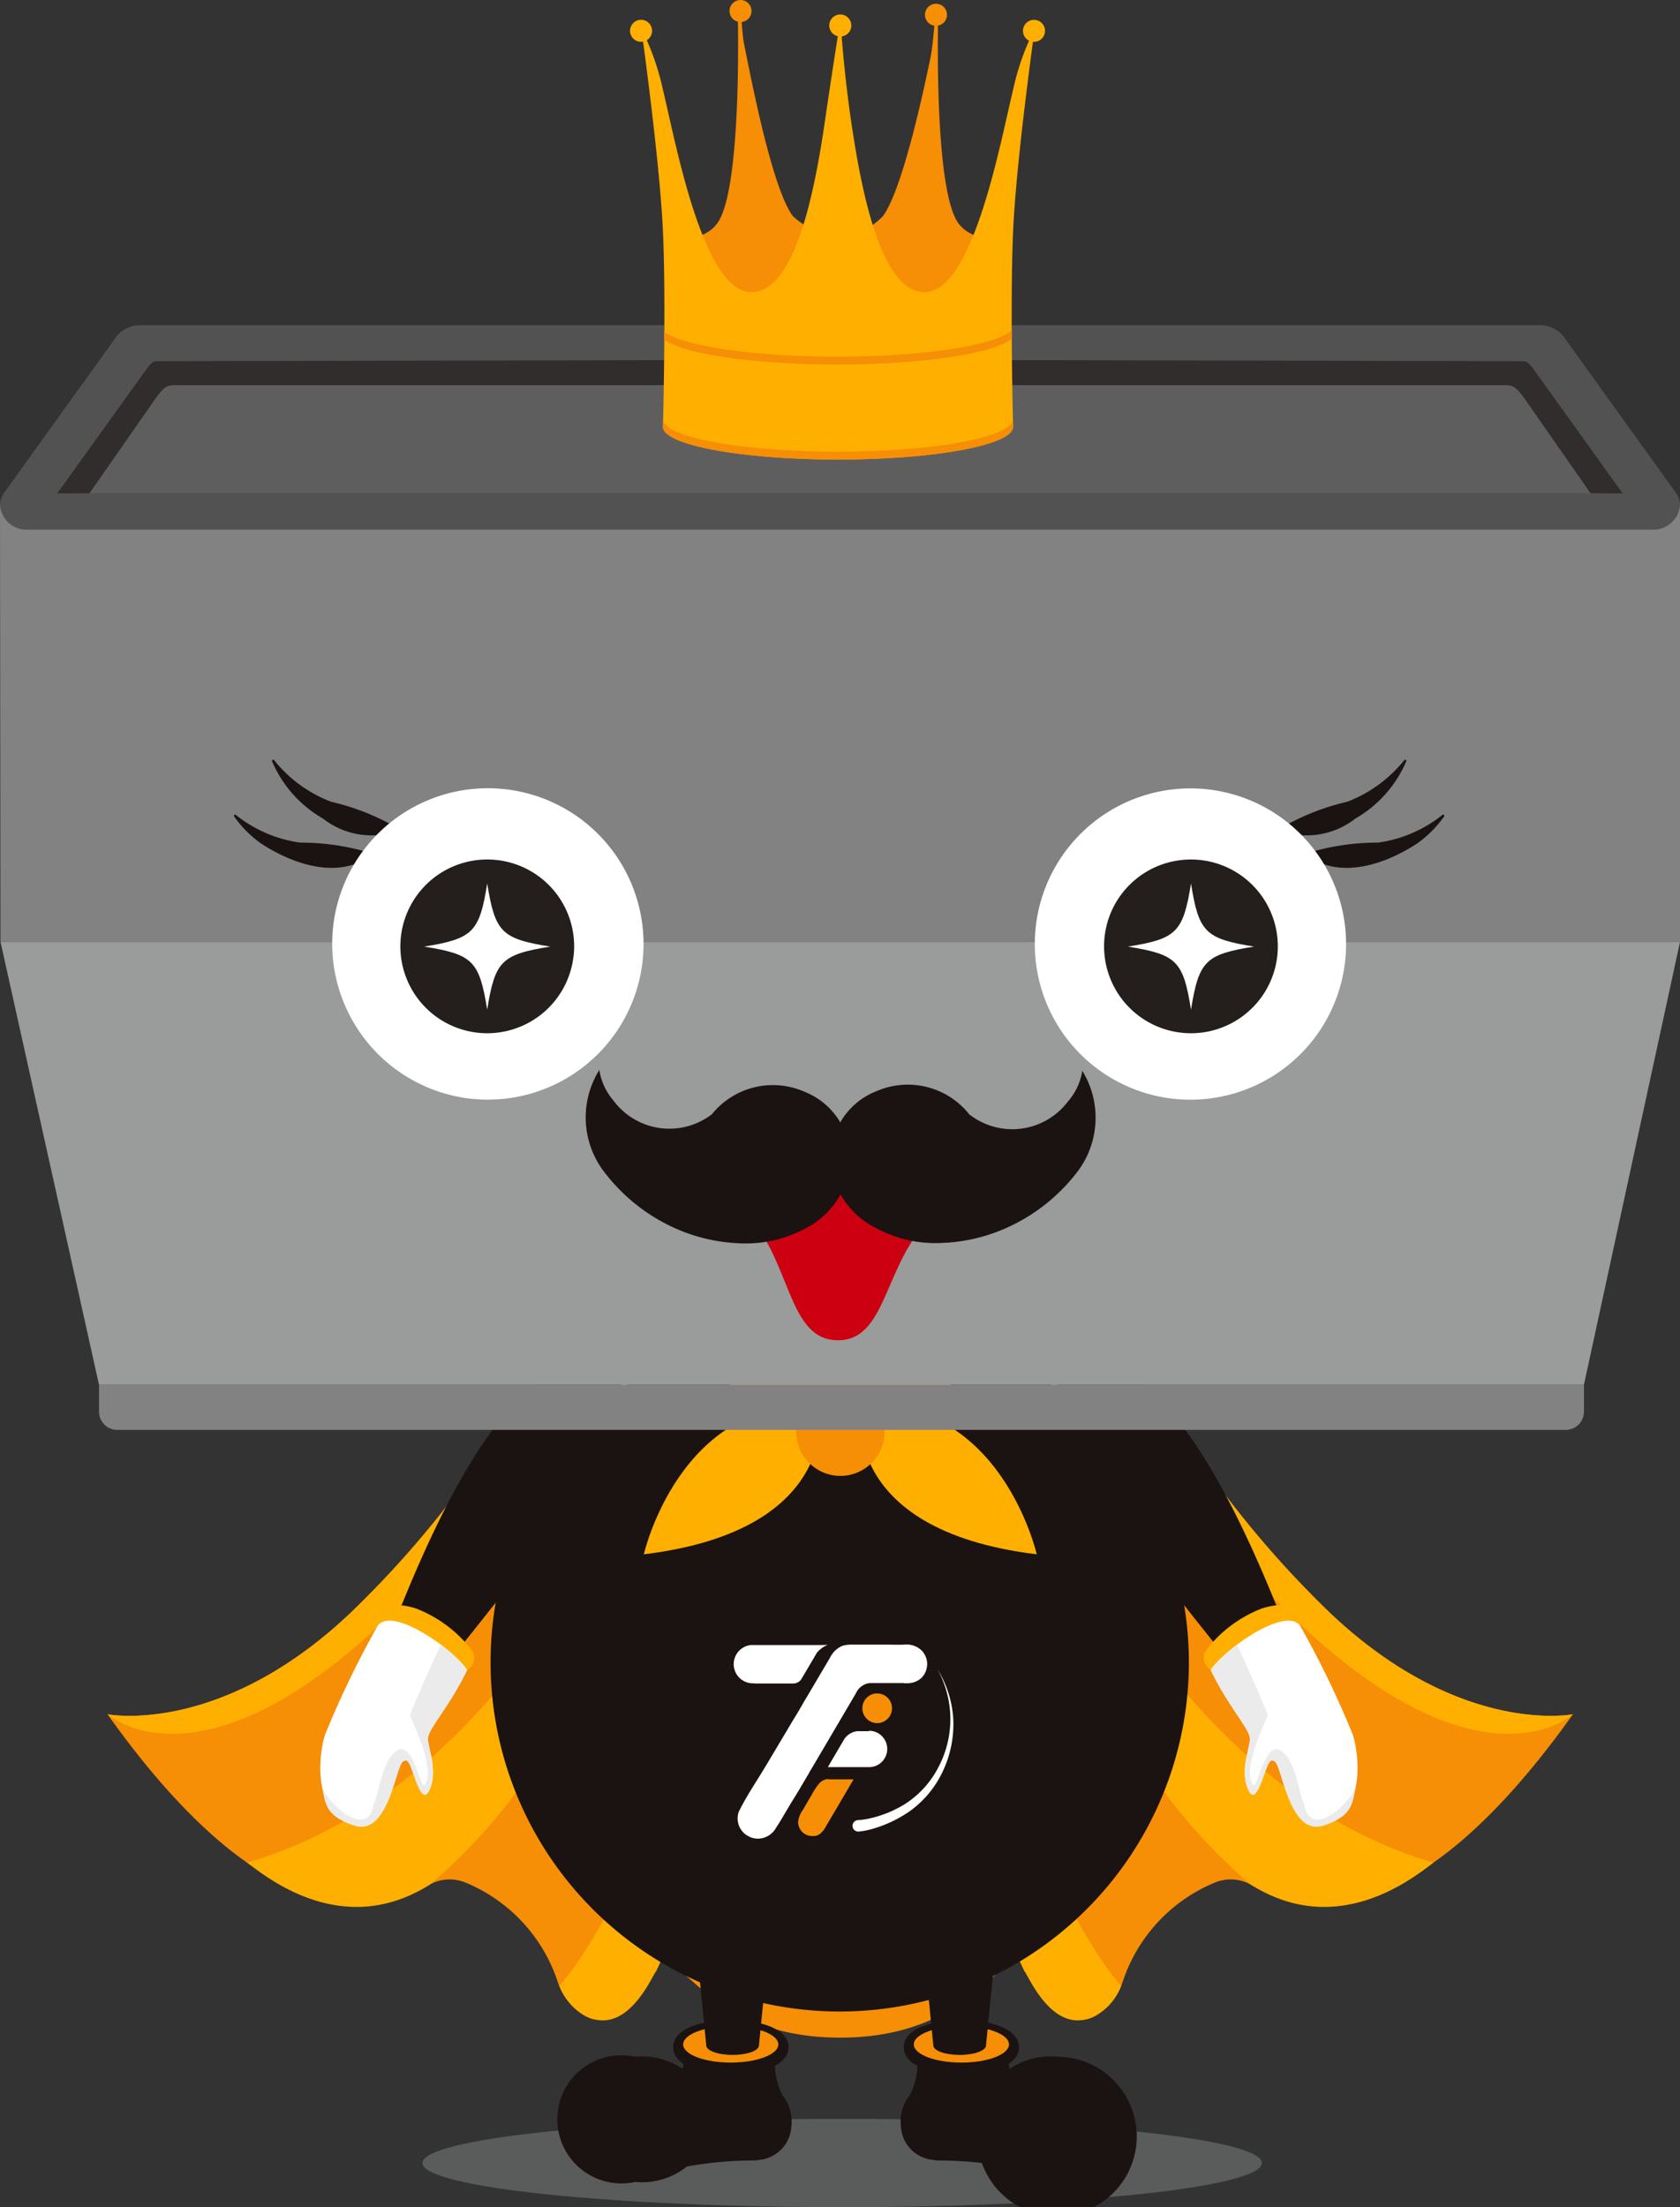 <svg id="Group_1944" data-name="Group 1944" xmlns="http://www.w3.org/2000/svg" xmlns:xlink="http://www.w3.org/1999/xlink" width="64.679" height="84.971" viewBox="0 0 64.679 84.971">
  <rect x="0" y="0" width="64.679" height="84.971" fill="#333333" stroke="none"/>
  <defs>
    <clipPath id="clip-path">
      <rect id="Rectangle_1004" data-name="Rectangle 1004" width="64.679" height="84.971" fill="none"/>
    </clipPath>
    <clipPath id="clip-path-3">
      <rect id="Rectangle_1001" data-name="Rectangle 1001" width="32.316" height="3.408" fill="none"/>
    </clipPath>
    <clipPath id="clip-path-4">
      <path id="Path_13298" data-name="Path 13298" d="M50.656,5.148c-.434,3-1.2,6.657-2.846,6.657-1.872,0-2.923-5.834-3.4-7.789a9.823,9.823,0,0,0-.835-2.359s.711,5.058.835,7.82,0,7.515,0,7.515c0,.694,3.017,1.256,6.74,1.256s6.739-.562,6.739-1.256c0,0-.12-4.754,0-7.515s.835-7.82.835-7.82a9.835,9.835,0,0,0-.835,2.359c-.479,1.955-1.531,7.789-3.4,7.789-1.645,0-2.411-3.659-2.846-6.657-.3-2.077-.4-3.825-.4-3.864,0,.039-.285,1.787-.587,3.864" transform="translate(-43.573 -1.284)" fill="none"/>
    </clipPath>
  </defs>
  <g id="Group_1943" data-name="Group 1943" clip-path="url(#clip-path)">
    <g id="Group_1938" data-name="Group 1938">
      <g id="Group_1937" data-name="Group 1937" clip-path="url(#clip-path)">
        <g id="Group_1936" data-name="Group 1936" transform="translate(16.264 81.563)" opacity="0.3">
          <g id="Group_1935" data-name="Group 1935">
            <g id="Group_1934" data-name="Group 1934" clip-path="url(#clip-path-3)">
              <path id="Path_13248" data-name="Path 13248" d="M61.03,145.7c0,.941-7.234,1.7-16.158,1.7s-16.158-.763-16.158-1.7,7.234-1.7,16.158-1.7,16.158.763,16.158,1.7" transform="translate(-28.714 -143.994)" fill="#b6b7b8"/>
            </g>
          </g>
        </g>
        <path id="Path_13249" data-name="Path 13249" d="M53.987,100.407a38.491,38.491,0,0,1-4.031-4.683s-4.338-6.82-9.985-6.456l0-.006-4.445-.012h-.015l-4.445.012,0,.006c-5.646-.364-9.985,6.456-9.985,6.456a38.543,38.543,0,0,1-4.031,4.683c-5.19,5.189-9.744,4.281-9.744,4.281,4.213,5.93,7.057,6.6,7.057,6.6a5.16,5.16,0,0,0,5.353-.044,1.594,1.594,0,0,1,1.382-.072,6.239,6.239,0,0,1,3.533,3.79,2.471,2.471,0,0,0,.722,1.1c1.495,1.294,2.137-1.039,2.137-1.039.18-.83.825-.8.825-.8,1.135-.565,2.078,2.915,7.194,2.915h.015c5.117,0,6.06-3.48,7.194-2.915,0,0,.645-.027.825.8,0,0,.642,2.333,2.136,1.039a2.466,2.466,0,0,0,.722-1.1,6.24,6.24,0,0,1,3.533-3.79,1.592,1.592,0,0,1,1.382.072,5.16,5.16,0,0,0,5.353.044s2.845-.67,7.058-6.6c0,0-4.555.909-9.744-4.281" transform="translate(-3.169 -38.696)" fill="#f68e06"/>
        <path id="Path_13250" data-name="Path 13250" d="M41.738,120.7c.875-1.731,2.708-7.413,4.121-17.37,0,0-4.272,13.805-7.838,17.924a2.233,2.233,0,0,0,.651.912c1.818,1.441,2.931-1.348,3.065-1.466" transform="translate(-16.485 -44.8)" fill="#ffaf00"/>
        <path id="Path_13251" data-name="Path 13251" d="M16.8,115.509c.83.633,3.725,2.94,7.036.843a21.2,21.2,0,0,0,7.455-15.32s-4.623,11.6-14.492,14.477" transform="translate(-7.283 -43.804)" fill="#ffaf00"/>
        <path id="Path_13252" data-name="Path 13252" d="M23.737,94.294a14.283,14.283,0,0,1,7.331-5.032c-5.646-.363-9.982,6.462-9.982,6.462a38.491,38.491,0,0,1-4.031,4.683c-5.19,5.19-9.744,4.281-9.744,4.281s5.375,4.916,16.427-10.393" transform="translate(-3.169 -38.694)" fill="#ffaf00"/>
        <path id="Path_13253" data-name="Path 13253" d="M66.489,120.7c-.875-1.731-2.708-7.413-4.121-17.37,0,0,4.272,13.805,7.838,17.924a2.233,2.233,0,0,1-.651.912c-1.818,1.441-2.931-1.348-3.065-1.466" transform="translate(-27.041 -44.8)" fill="#ffaf00"/>
        <path id="Path_13254" data-name="Path 13254" d="M86.337,115.509c-.83.633-3.725,2.94-7.036.843a21.2,21.2,0,0,1-7.455-15.32s4.623,11.6,14.492,14.477" transform="translate(-31.149 -43.804)" fill="#ffaf00"/>
        <path id="Path_13255" data-name="Path 13255" d="M72.306,94.294a14.283,14.283,0,0,0-7.331-5.032c5.646-.363,9.982,6.462,9.982,6.462a38.49,38.49,0,0,0,4.031,4.683c5.19,5.19,9.744,4.281,9.744,4.281S83.358,109.6,72.306,94.294" transform="translate(-28.171 -38.694)" fill="#ffaf00"/>
        <path id="Path_13256" data-name="Path 13256" d="M32.436,93.513a2.415,2.415,0,1,1,1.625,4.312l-5.029,6.333c-.114.168-.817-.111-1.284-.427s-.986-.867-.872-1.034c2.269-5.768,4.145-8.248,5.56-9.184" transform="translate(-11.646 -40.322)" fill="#1a1311"/>
        <path id="Path_13257" data-name="Path 13257" d="M28.592,111.668a.513.513,0,0,0,.529-.081.525.525,0,0,0,.178-.757,4.948,4.948,0,0,0-2.171-1.616c-.774-.232-.986-.08-1.186.142a1.231,1.231,0,0,0-.259.523Z" transform="translate(-11.135 -47.301)" fill="#ffaf00" fill-rule="evenodd"/>
        <path id="Path_13258" data-name="Path 13258" d="M27.424,112.041c-.62-.892-3.058-2.556-3.492-1.617a36.482,36.482,0,0,0-1.98,4.112c-.217.668-.54,2.928,1.047,3.4s1.579-2.679,2.019-2.539.6,2.036.955,1.261-.106-1.688-.056-2.022c.057-.374.868-1.262,1.506-2.595" transform="translate(-9.438 -47.755)" fill="#fff" fill-rule="evenodd"/>
        <path id="Path_13259" data-name="Path 13259" d="M24.781,115.848c-.606.4-.668,1.6-.906,2.069-.2,1.345-1.7.075-1.984-.663.128.619.112,1.119,1.238,1.486s1.487-1.543,1.762-2.26c.071-.185.135-.256.25-.237.228.037.528,1.9.886,1.123s-.107-1.687-.056-2.022c.057-.374.868-1.262,1.506-2.595-.038-.054-.083-.111-.133-.171a5.682,5.682,0,0,0-.881-.8c-.044.094-.144.313-.27.589-.331.728-.846,1.89-.91,2.115-.025.091,1.056,2.114.55,2.693-.155.177-.447-1.722-1.052-1.325" transform="translate(-9.492 -48.462)" fill="#ebebeb" fill-rule="evenodd"/>
        <path id="Path_13260" data-name="Path 13260" d="M74.347,93.513a2.415,2.415,0,1,0-1.625,4.312l5.029,6.333c.114.168.817-.111,1.284-.427s.986-.867.872-1.034c-2.269-5.768-4.145-8.248-5.56-9.184" transform="translate(-30.542 -40.322)" fill="#1a1311"/>
        <path id="Path_13261" data-name="Path 13261" d="M82.61,111.668a.513.513,0,0,1-.529-.081.525.525,0,0,1-.178-.757,4.948,4.948,0,0,1,2.171-1.616c.774-.232.986-.08,1.186.142a1.231,1.231,0,0,1,.259.523Z" transform="translate(-35.471 -47.301)" fill="#ffaf00" fill-rule="evenodd"/>
        <path id="Path_13262" data-name="Path 13262" d="M82.286,112.041c.62-.892,3.058-2.556,3.492-1.617a36.483,36.483,0,0,1,1.98,4.112c.217.668.54,2.928-1.047,3.4s-1.579-2.679-2.019-2.539-.6,2.036-.955,1.261.106-1.688.056-2.022c-.057-.374-.868-1.262-1.506-2.595" transform="translate(-35.676 -47.755)" fill="#fff" fill-rule="evenodd"/>
        <path id="Path_13263" data-name="Path 13263" d="M84.981,115.848c.606.4.668,1.6.906,2.069.2,1.345,1.7.075,1.984-.663-.128.619-.112,1.119-1.238,1.486s-1.487-1.543-1.762-2.26c-.071-.185-.135-.256-.25-.237-.228.037-.528,1.9-.886,1.123s.107-1.687.056-2.022c-.057-.374-.868-1.262-1.506-2.595.038-.054.083-.111.133-.171a5.682,5.682,0,0,1,.881-.8c.044.094.144.313.27.589.331.728.846,1.89.91,2.115.025.091-1.056,2.114-.55,2.693.155.177.447-1.722,1.052-1.325" transform="translate(-35.676 -48.462)" fill="#ebebeb" fill-rule="evenodd"/>
        <path id="Path_13264" data-name="Path 13264" d="M60.228,102.689A13.442,13.442,0,1,1,46.786,89.247a13.442,13.442,0,0,1,13.442,13.442" transform="translate(-14.457 -38.694)" fill="#1a1311"/>
        <path id="Path_13265" data-name="Path 13265" d="M52.735,93.1a5.9,5.9,0,0,0,5.722-4.466,11.986,11.986,0,0,0-2.589-1.027,3.3,3.3,0,0,1-6.266,0,11.986,11.986,0,0,0-2.589,1.027A5.9,5.9,0,0,0,52.735,93.1" transform="translate(-20.383 -37.983)" fill="#ffaf00"/>
        <path id="Path_13266" data-name="Path 13266" d="M50.521,95.5s.969,4.793-6.761,5.737c0,0,1.37-6.034,6.761-5.737" transform="translate(-18.973 -41.401)" fill="#ffaf00"/>
        <path id="Path_13267" data-name="Path 13267" d="M58.5,95.5s-.969,4.793,6.761,5.737c0,0-1.37-6.034-6.761-5.737" transform="translate(-25.347 -41.401)" fill="#ffaf00"/>
        <path id="Path_13268" data-name="Path 13268" d="M57.513,96a1.7,1.7,0,1,1-1.7-1.7,1.7,1.7,0,0,1,1.7,1.7" transform="translate(-23.458 -40.883)" fill="#f68e06"/>
        <path id="Path_13269" data-name="Path 13269" d="M66.553,142.192a3.069,3.069,0,1,0,3-2.41,2.752,2.752,0,0,0-3,2.41" transform="translate(-28.855 -60.605)" fill="#1a1311"/>
        <path id="Path_13270" data-name="Path 13270" d="M61.23,141.994a1.62,1.62,0,0,1,.352-1.2,2.715,2.715,0,0,0,.146-2.068l3.6.063s-.074,2.086,1.05,2.466c-.828,1.049-.3,1.137-.856,2.345a14.359,14.359,0,0,0-2.815-.283,1.7,1.7,0,0,1-.312-.036l-.025,0,0,0a1.367,1.367,0,0,1-1.139-1.277" transform="translate(-26.547 -60.145)" fill="#1a1311"/>
        <path id="Path_13271" data-name="Path 13271" d="M61.426,138.336c0-.722,1.115-1.046,2.219-1.046s2.219.323,2.219,1.046-1.115,1.046-2.219,1.046-2.219-.323-2.219-1.046" transform="translate(-26.632 -59.524)" fill="#1a1311"/>
        <path id="Path_13272" data-name="Path 13272" d="M62.109,138.411c0,.386.82.7,1.832.7s1.832-.313,1.832-.7-.82-.7-1.832-.7-1.832.313-1.832.7" transform="translate(-26.928 -59.708)" fill="#f68e06"/>
        <path id="Path_13273" data-name="Path 13273" d="M64.151,132.179h1.4l-.382,3.872c0,.2-.454.365-1.014.365s-1.014-.163-1.014-.365l-.382-3.872Z" transform="translate(-27.208 -57.308)" fill="#1a1311"/>
        <path id="Path_13274" data-name="Path 13274" d="M43.877,142.192a2.752,2.752,0,0,1-3,2.41,2.467,2.467,0,1,1,0-4.819,2.752,2.752,0,0,1,3,2.41" transform="translate(-16.424 -60.605)" fill="#1a1311"/>
        <path id="Path_13275" data-name="Path 13275" d="M49.852,141.994a1.62,1.62,0,0,0-.352-1.2,2.715,2.715,0,0,1-.146-2.068l-3.6.063s.074,2.086-1.05,2.466c.828,1.049.3,1.137.856,2.345a14.359,14.359,0,0,1,2.815-.283,1.7,1.7,0,0,0,.312-.036l.025,0,0,0a1.367,1.367,0,0,0,1.139-1.277" transform="translate(-19.384 -60.145)" fill="#1a1311"/>
        <path id="Path_13276" data-name="Path 13276" d="M47.976,139.381c-1.1,0-2.219-.323-2.219-1.046s1.115-1.046,2.219-1.046,2.219.323,2.219,1.046-1.115,1.046-2.219,1.046" transform="translate(-19.839 -59.524)" fill="#1a1311"/>
        <path id="Path_13277" data-name="Path 13277" d="M50.1,138.411c0,.386-.82.7-1.832.7s-1.832-.313-1.832-.7.82-.7,1.832-.7,1.832.313,1.832.7" transform="translate(-20.135 -59.708)" fill="#f68e06"/>
        <path id="Path_13278" data-name="Path 13278" d="M48.732,132.179h-1.4l.382,3.872c0,.2.454.365,1.014.365s1.014-.163,1.014-.365l.382-3.872Z" transform="translate(-20.523 -57.308)" fill="#1a1311"/>
        <path id="Path_13279" data-name="Path 13279" d="M57.846,117.659a.206.206,0,0,0-.038,0v0h-.343l-.053,0-.024,0a.7.7,0,0,0-.489.3l0,0-.039.066-.029.049-.156.265-.211.359-.2.344H56.5l.969,0h.343v0a.206.206,0,0,0,.038,0,.7.7,0,0,0,0-1.4" transform="translate(-24.392 -51.013)" fill="#fff"/>
        <path id="Path_13280" data-name="Path 13280" d="M53.255,111.8l-.66,0-.549,0-.462,0H51.45l-.638,0h-.28a.739.739,0,0,0,.046,1.473h0c.064,0,.127.008.191.008l.576,0h.12l.7,0a.415.415,0,0,0,.139-.028.4.4,0,0,0,.161-.121l.029-.05.023-.039.216-.365.18-.306.164-.278a1.024,1.024,0,0,1,.152-.149.975.975,0,0,1,.263-.152Z" transform="translate(-21.625 -48.471)" fill="#fff"/>
        <path id="Path_13281" data-name="Path 13281" d="M57.428,112.565a.736.736,0,0,1-.231.511.8.8,0,0,1-.552.193c-.038,0-.077,0-.116,0l0-.006-1.214,0c-.017,0-.035,0-.052,0l-.041,0-.036.005-.006,0h-.006l-.041.01a.583.583,0,0,0-.108.038l-.02.01a.688.688,0,0,0-.107.066.239.239,0,0,0-.029.024l-.031.026,0,0a.318.318,0,0,0-.024.023.494.494,0,0,0-.044.053.59.59,0,0,0-.058.088c-.008.012-.014.025-.021.038s-.008.02-.013.029l-.359.61-.008.013-1.341,2.278a1.212,1.212,0,0,0-.079.134l-.013.026-.355.6c-.22.373-.257.413-.476.786-.065.11-.13.219-.195.33-.049.084-.1.167-.152.249-.026.041-.056.08-.08.122a1.024,1.024,0,0,1-.075.117.865.865,0,0,1-.183.172.788.788,0,0,1-.476.142.78.78,0,0,1-.273-.061c-.052-.027-.1-.055-.154-.086a.778.778,0,0,1-.326-.662.666.666,0,0,1,.067-.273c.3-.6.686-1.161,1.03-1.738l.775-1.3.147-.247q.122-.206.248-.41c.136-.223.262-.455.4-.681l.368-.623.124-.211.389-.658a.972.972,0,0,1,.411-.438.657.657,0,0,1,.145-.053,1.517,1.517,0,0,1,.372-.028c.117,0,.234,0,.349,0s.244,0,.365,0h0l.572,0c.214,0,.429.01.642,0a.846.846,0,0,1,.7.244.667.667,0,0,1,.074.1.737.737,0,0,1,.119.428" transform="translate(-21.735 -48.47)" fill="#fff"/>
        <path id="Path_13282" data-name="Path 13282" d="M55.409,120.911a.125.125,0,0,0-.033,0l-.032.005h0l-.032.007a.451.451,0,0,0-.083.031l-.015.008a.486.486,0,0,0-.083.05.227.227,0,0,0-.023.018.277.277,0,0,0-.024.02l-.02.022a2.469,2.469,0,0,0-.3.459c-.113.18-.218.366-.323.551a.985.985,0,0,0-.193.463c0,.007,0,.013,0,.02a.538.538,0,0,0,.251.455.545.545,0,0,0,.2.076.53.53,0,0,0,.067.006h.056l.024,0h0l.023,0,.014,0,.032-.006.013,0a.124.124,0,0,0,.02-.007.48.48,0,0,0,.122-.057.177.177,0,0,0,.017-.011l.019-.015a.9.9,0,0,0,.221-.291c.168-.283.144-.24.31-.523l.511-.871.164-.281.061-.1,0-.006v-.012l-.935,0-.039,0" transform="translate(-23.52 -52.422)" fill="#f68e06"/>
        <path id="Path_13283" data-name="Path 13283" d="M59.185,115.091a.571.571,0,1,0,.57.571.571.571,0,0,0-.57-.571" transform="translate(-25.413 -49.899)" fill="#f68e06"/>
        <path id="Path_13284" data-name="Path 13284" d="M58.159,119.246a2.609,2.609,0,0,0,.457-.066,4.247,4.247,0,0,0,.461-.131,4.347,4.347,0,0,0,.87-.41,3.657,3.657,0,0,0,1.293-1.408,3.956,3.956,0,0,0-.031-3.8,4.093,4.093,0,0,1,.613,1.905,4.229,4.229,0,0,1-.383,1.992,3.924,3.924,0,0,1-1.308,1.588,4.853,4.853,0,0,1-1.412.667,2.91,2.91,0,0,1-.532.105.221.221,0,1,1-.042-.44h.015Z" transform="translate(-25.123 -49.179)" fill="#fff"/>
        <path id="Path_13285" data-name="Path 13285" d="M0,34.26.019,51.11h64.66V34.26l-1.7.39H1.619Z" transform="translate(0 -14.854)" fill="#828283"/>
        <path id="Path_13286" data-name="Path 13286" d="M.034,64.008,3.827,81.063H60.995l3.7-17.055Z" transform="translate(-0.015 -27.751)" fill="#9a9b9b"/>
        <path id="Path_13287" data-name="Path 13287" d="M64.509,28.536,60.168,22.5a1.178,1.178,0,0,0-.875-.4H5.386a1.178,1.178,0,0,0-.875.4L.17,28.536a.908.908,0,0,0-.17.452,1.013,1.013,0,0,0,.53.858.982.982,0,0,0,.485.127H63.665a.982.982,0,0,0,.485-.127,1.011,1.011,0,0,0,.529-.858.9.9,0,0,0-.17-.452" transform="translate(0 -9.582)" fill="#535252"/>
        <path id="Path_13288" data-name="Path 13288" d="M60.805,24.921c-.3-.415-.327-.415-.588-.416L34.7,24.452v0l-.675-.006-.675.006v0l-25.516.053c-.26,0-.288,0-.588.416L3.892,29.594l1.243-.006,2.531-3.63c.344-.478.444-.525.8-.527a.519.519,0,0,1,.053.005V25.43H59.533v.006a.523.523,0,0,1,.052-.005c.357,0,.457.049.8.527l2.531,3.63,1.243.006Z" transform="translate(-1.687 -10.6)" fill="#302d2c"/>
        <path id="Path_13289" data-name="Path 13289" d="M61.339,26.708c-.344-.478-.444-.525-.8-.527-.018,0-.034,0-.052.005v-.006H9.472v.006c-.018,0-.035-.005-.052-.005-.358,0-.457.049-.8.527l-2.531,3.63H63.871Z" transform="translate(-2.639 -11.351)" fill="#5f5e5e"/>
        <path id="Path_13290" data-name="Path 13290" d="M57.08,8.884C56.044,7.689,56.259.55,56.259.55L56.17.525c-.043.356-.105,1.406-.211,1.916-.423,2.047-1.149,5.16-1.825,6.1a2.61,2.61,0,0,1-1.648.8h0a2.98,2.98,0,0,1-1.832-.8C49.9,7.5,49.167,3.862,48.777,1.895c-.071-.358-.1-1.154-.142-1.37l-.1.024s.206,7.14-.831,8.335a1.346,1.346,0,0,1-1.268.458v3.825H58.349V9.342a1.348,1.348,0,0,1-1.268-.458" transform="translate(-20.135 -0.228)" fill="#f68e06"/>
        <path id="Path_13291" data-name="Path 13291" d="M43.672,1.771a.424.424,0,1,1-.424-.425.425.425,0,0,1,.424.425" transform="translate(-18.567 -0.584)" fill="#ffaf00"/>
        <path id="Path_13292" data-name="Path 13292" d="M57.213,1.408a.424.424,0,1,1-.424-.425.425.425,0,0,1,.424.425" transform="translate(-24.438 -0.426)" fill="#ffaf00"/>
        <path id="Path_13293" data-name="Path 13293" d="M70.377,1.773a.424.424,0,1,1-.424-.425.425.425,0,0,1,.424.425" transform="translate(-30.145 -0.584)" fill="#ffaf00"/>
        <path id="Path_13294" data-name="Path 13294" d="M50.431.425A.424.424,0,1,1,50.006,0a.425.425,0,0,1,.424.425" transform="translate(-21.497)" fill="#f68e06"/>
        <path id="Path_13295" data-name="Path 13295" d="M63.716.681a.424.424,0,1,1-.424-.425.425.425,0,0,1,.424.425" transform="translate(-27.257 -0.111)" fill="#f68e06"/>
        <path id="Path_13296" data-name="Path 13296" d="M58.73,1.657a9.8,9.8,0,0,0-.835,2.359c-.479,1.955-1.531,7.789-3.4,7.789-1.645,0-2.411-3.659-2.846-6.657-.3-2.077-.4-3.825-.4-3.864,0,.039-.285,1.787-.587,3.864-.434,3-1.2,6.657-2.846,6.657-1.872,0-2.923-5.834-3.4-7.789a9.823,9.823,0,0,0-.835-2.359s.711,5.058.835,7.82,0,7.515,0,7.515c0,.694,3.017,1.256,6.74,1.256s6.739-.562,6.739-1.256c0,0-.12-4.753,0-7.515s.835-7.82.835-7.82" transform="translate(-18.892 -0.557)" fill="#ffaf00"/>
      </g>
    </g>
    <g id="Group_1940" data-name="Group 1940" transform="translate(24.681 0.727)">
      <g id="Group_1939" data-name="Group 1939" clip-path="url(#clip-path-4)">
        <path id="Path_13297" data-name="Path 13297" d="M51.654,23.3c-3.744,0-6.782-.549-6.851-1.232,0,.173-.007.278-.007.278,0,.694,3.07,1.256,6.858,1.256s6.858-.562,6.858-1.256c0,0,0-.1-.007-.278-.07.683-3.107,1.232-6.851,1.232" transform="translate(-44.103 -10.296)" fill="#f68e06"/>
      </g>
    </g>
    <g id="Group_1942" data-name="Group 1942">
      <g id="Group_1941" data-name="Group 1941" clip-path="url(#clip-path)">
        <path id="Path_13299" data-name="Path 13299" d="M51.793,29.756c-3.68,0-6.665-.549-6.733-1.232,0,.173-.007.278-.007.278,0,.694,3.017,1.256,6.74,1.256s6.739-.562,6.739-1.256c0,0,0-.1-.006-.278-.069.683-3.054,1.232-6.733,1.232" transform="translate(-19.533 -12.367)" fill="#f68e06"/>
        <path id="Path_13300" data-name="Path 13300" d="M6.732,94.118v1.034a.7.7,0,0,0,.7.7H63.2a.7.7,0,0,0,.7-.7V94.118Z" transform="translate(-2.919 -40.806)" fill="#828283"/>
        <path id="Path_13301" data-name="Path 13301" d="M57.662,80.538c-1.655,1.8-1.575,4.554-3.414,4.554S52.456,82.39,51,80.538c-1.185-1.51,1.491-3.28,3.33-3.28s4.643,1.849,3.33,3.28" transform="translate(-21.986 -33.496)" fill="#c01" fill-rule="evenodd"/>
        <path id="Path_13302" data-name="Path 13302" d="M40.335,72.7a3.446,3.446,0,0,0,.24,4.009,7.03,7.03,0,0,0,2.409,1.969,6.662,6.662,0,0,0,2.671.7,4.8,4.8,0,0,0,2.526-.529,3.215,3.215,0,0,0,1.6-1.69,2.765,2.765,0,0,0-1.545-3.607,3.018,3.018,0,0,0-3.6.895v-.014a2.681,2.681,0,0,1-3.767-.551,2.338,2.338,0,0,1-.541-1.179Z" transform="translate(-17.255 -31.519)" fill="#1a1311" fill-rule="evenodd"/>
        <path id="Path_13303" data-name="Path 13303" d="M66.147,72.77a3.445,3.445,0,0,1-.278,4.006,7.026,7.026,0,0,1-2.428,1.946,6.656,6.656,0,0,1-2.677.677,4.805,4.805,0,0,1-2.521-.553,3.215,3.215,0,0,1-1.587-1.7,2.765,2.765,0,0,1,1.579-3.592,3.019,3.019,0,0,1,3.588.929v-.014a2.682,2.682,0,0,0,3.773-.515,2.338,2.338,0,0,0,.552-1.174Z" transform="translate(-24.481 -31.551)" fill="#1a1311" fill-rule="evenodd"/>
        <path id="Path_13304" data-name="Path 13304" d="M87,54.373a3.041,3.041,0,0,0,2.892-.475,4.642,4.642,0,0,0,1.954-2.2.047.047,0,0,0-.022-.06.045.045,0,0,0-.055.015,5.183,5.183,0,0,1-2.195,1.6,9.139,9.139,0,0,0-2.575,1.025.05.05,0,0,0,0,.088Z" transform="translate(-37.707 -22.388)" fill="#1a1311"/>
        <path id="Path_13305" data-name="Path 13305" d="M88.809,56.936c1.305.943,3.03.332,4.248-.461a4.426,4.426,0,0,0,1.035-1.038.045.045,0,0,0-.064-.062,5.068,5.068,0,0,1-2.481,1.067,9.176,9.176,0,0,0-2.722.406.051.051,0,0,0-.016.089" transform="translate(-38.496 -24.004)" fill="#1a1311"/>
        <path id="Path_13306" data-name="Path 13306" d="M74.566,65.286a5.992,5.992,0,1,1,2.577.216,5.965,5.965,0,0,1-2.577-.216" transform="translate(-30.512 -23.221)" fill="#fff"/>
        <path id="Path_13307" data-name="Path 13307" d="M75.064,62.114a3.344,3.344,0,1,0,2.983-3.682,3.34,3.34,0,0,0-2.983,3.682" transform="translate(-32.538 -25.326)" fill="#241e1c"/>
        <path id="Path_13308" data-name="Path 13308" d="M81.519,62.475c-1.877.3-2.124.551-2.428,2.428-.3-1.877-.551-2.124-2.428-2.428,1.877-.3,2.124-.551,2.428-2.428.3,1.877.551,2.124,2.428,2.428" transform="translate(-33.238 -26.034)" fill="#fff"/>
        <path id="Path_13309" data-name="Path 13309" d="M23.338,54.373a3.041,3.041,0,0,1-2.892-.475,4.642,4.642,0,0,1-1.954-2.2.047.047,0,0,1,.022-.06.045.045,0,0,1,.055.015,5.183,5.183,0,0,0,2.195,1.6,9.139,9.139,0,0,1,2.575,1.025.05.05,0,0,1,0,.088Z" transform="translate(-8.016 -22.388)" fill="#1a1311"/>
        <path id="Path_13310" data-name="Path 13310" d="M21.19,56.936c-1.305.943-3.03.332-4.248-.461a4.426,4.426,0,0,1-1.035-1.038.045.045,0,0,1,.064-.062,5.068,5.068,0,0,0,2.481,1.067,9.176,9.176,0,0,1,2.722.406.051.051,0,0,1,.016.089" transform="translate(-6.893 -24.004)" fill="#1a1311"/>
        <path id="Path_13311" data-name="Path 13311" d="M27.768,65.5a6.01,6.01,0,0,1-5.138-6.744A5.994,5.994,0,1,1,27.768,65.5" transform="translate(-9.788 -23.221)" fill="#fff"/>
        <path id="Path_13312" data-name="Path 13312" d="M33.881,62.114A3.344,3.344,0,1,1,30.9,58.432a3.34,3.34,0,0,1,2.983,3.682" transform="translate(-11.798 -25.326)" fill="#241e1c"/>
        <path id="Path_13313" data-name="Path 13313" d="M28.828,62.475c1.877.3,2.124.551,2.428,2.428.3-1.877.551-2.124,2.428-2.428-1.877-.3-2.124-.551-2.428-2.428-.3,1.877-.551,2.124-2.428,2.428" transform="translate(-12.499 -26.034)" fill="#fff"/>
      </g>
    </g>
  </g>
</svg>
